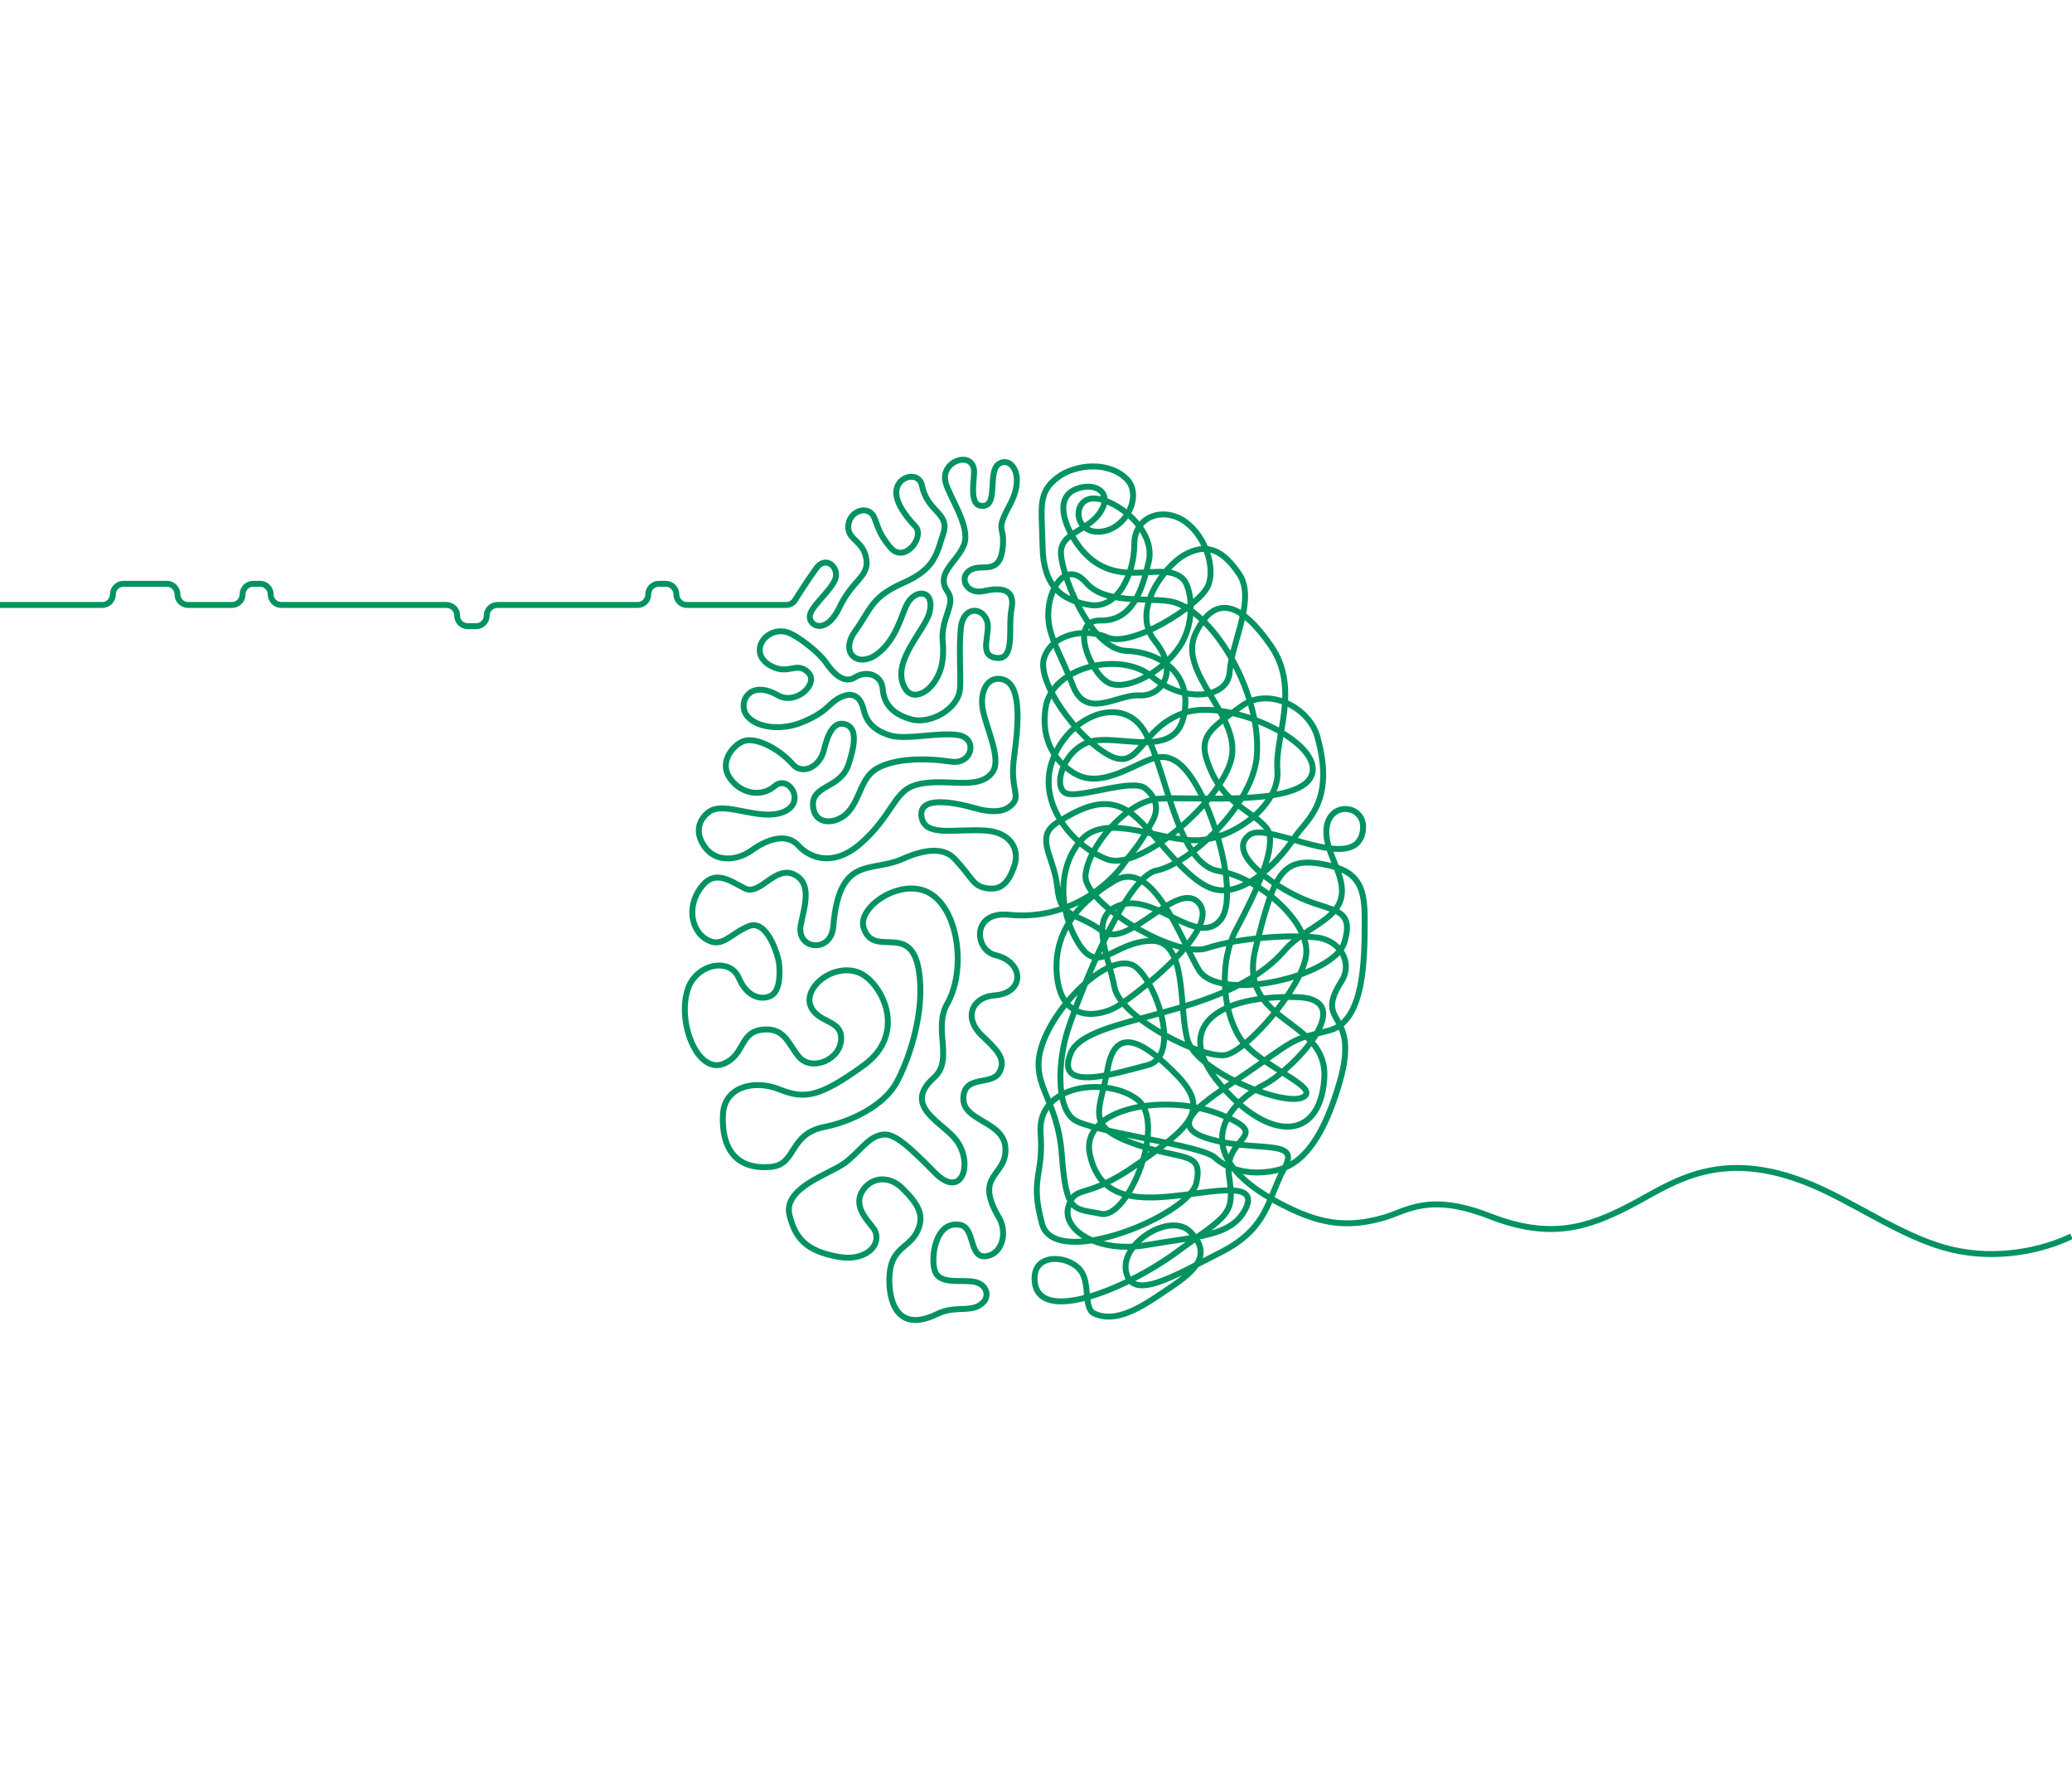 <?xml version="1.0" encoding="utf-8"?>
<svg xmlns="http://www.w3.org/2000/svg" xmlns:cc="http://creativecommons.org/ns#" xmlns:dc="http://purl.org/dc/elements/1.1/" xmlns:inkscape="http://www.inkscape.org/namespaces/inkscape" xmlns:rdf="http://www.w3.org/1999/02/22-rdf-syntax-ns#" xmlns:sodipodi="http://sodipodi.sourceforge.net/DTD/sodipodi-0.dtd" xmlns:svg="http://www.w3.org/2000/svg" version="1.1" id="svg2" width="3733.333" height="3200" viewBox="0 0 3733.333 3200">
  <defs id="defs6"/>
  <g id="g10" transform="matrix(1.333,0,0,-1.333,0,3200)">
    <g id="g12" transform="scale(0.1)">
      <path d="m -200,15828 h 1582.29 c 79.16,0 143.33,64.1 143.33,143.3 v 0 c 0,79.2 64.17,143.3 143.33,143.3 h 586.67 c 79.16,0 143.33,-64.1 143.33,-143.3 v 0 c 0,-79.2 64.18,-143.3 143.34,-143.3 h 593.33 c 79.16,0 143.33,64.1 143.33,143.3 v 0 c 0,79.2 64.18,143.3 143.34,143.3 h 93.33 c 79.16,0 143.33,-64.1 143.33,-143.3 v 0 c 0,-79.2 64.18,-143.3 143.34,-143.3 h 2233.33 c 79.16,0 143.33,-64.2 143.33,-143.4 v 0 c 0,-79.1 64.18,-143.3 143.34,-143.3 h 113.33 c 79.16,0 143.33,64.2 143.33,143.3 v 0 c 0,79.2 64.18,143.4 143.34,143.4 h 1896.66 c 79.16,0 143.34,64.1 143.34,143.3 v 0 c 0,79.2 64.17,143.3 143.33,143.3 h 93.33 c 79.16,0 143.34,-64.1 143.34,-143.3 v 0 c 0,-79.2 64.17,-143.3 143.33,-143.3 h 1340.68 c 49.8,0 96,25.8 122.1,68.2 49.9,81 145.1,230.4 283.9,426.8 132.5,187.5 335,1.6 246.7,-171.7 -88.4,-173.3 -343.4,-365 -333.4,-491.7 10,-126.6 230,-226.6 403.4,140 173.3,366.7 400.8,409.5 360.8,651.4 -40,242 -236.4,251.5 -243.8,422 -8.7,201.2 226.3,308.7 329.6,175 54.4,-70.4 53.4,-230 243.4,-446.7 190,-216.7 466.6,150 333.3,290 -133.3,140 -231.8,283.4 -253.3,406.7 -46.7,266.6 300,360 343.3,143.3 71.6,-357.9 379.6,-367.1 288.3,-646.7 -94.4,-289.2 -115,-480 -545,-670 -430,-190 -433.3,-353.3 -646.6,-650 -213.4,-296.6 36.6,-503.3 296.6,-310 260,193.4 325.8,524.6 404.2,673.4 115.8,220 380.8,193.3 304.2,-110 -60.9,-240.9 -490.1,-636.6 -355,-976.7 90,-226.7 281.9,-122.2 365,-32.5 135,145.8 195,335.8 168.3,615.8 -30.1,316.4 186.3,503.3 68,671.1 -178,252.3 132,398.9 222,642.3 90,243.3 -210.4,657.1 -252.5,842.5 -66.7,293.3 373.3,426.6 386.7,148.8 5.2,-109.9 -70.9,-447.9 89.5,-470.1 253.4,-35 86.5,444.4 237.5,560 160,122.5 379.1,-133.3 157.2,-545.9 -214.9,-399.6 -56.6,-253.3 -100,-603.3 -38.3,-309.6 -235.8,-223.4 -364,-253.3 -256.7,-60 -156.7,-370 113.3,-310 270,60 422.3,6.3 372.3,-243.7 -50,-250 55.2,-680.5 -192.4,-661.2 -276.6,21.5 -77.2,337.7 -139.9,505.7 -71.4,191.1 -322.7,190.5 -352.7,-99.5 -30,-290 4.7,-665.9 -11.7,-830 -26.6,-266.7 -403.3,-480 -663.3,-405 -260,75 -367.6,221 -381.3,413.7 -12.5,176.3 -208.7,257.5 -372.5,153.8 -161.8,-102.6 -311.2,77.5 -401.2,207.5 -90,130 -389.2,369.5 -530,405 -287.5,72.5 -531.7,-294.9 -195,-465 232.5,-117.5 335,70 490,-80 155,-150 -161.2,-452.2 -410,-310 -350,200 -508.8,-46.3 -448.8,-216.3 71.6,-202.8 452.1,-283.7 775.5,-150.4 323.3,133.3 342,223.5 464.1,304.9 127.5,85 309.3,131.3 371,-135.4 35.6,-154 124.9,-269.5 344.9,-342.8 220,-73.4 674.5,46.6 940,0 257.8,-45.4 187.8,-400.9 -105.1,-357.7 -361.1,53.2 -741.6,42.7 -981.6,-82.3 -240,-125 -234.1,-408 -409.1,-600.5 -151.9,-167.1 -452.5,-190 -473.4,83 -22.3,290 370.2,229.5 479.2,560.8 74.6,227 131.7,485.4 -34.9,542 -180,61.2 -255.4,-174.7 -297.4,-346.6 -57,-233.1 -292.5,-339 -421.1,-192.1 -186.6,213.4 -514.1,383.4 -680,306.7 -149.75,-69.2 -296.65,-280 -186.65,-466.7 135.98,-230.7 432.05,-300.4 622.05,-135.4 190,165 434.6,-224.6 114.6,-351.2 -320,-126.7 -780.04,151.9 -995.81,7.5 -100.84,-67.5 -231.07,-243 -65,-476.3 157.5,-221.2 447.5,-184.6 640.81,-44.6 193.4,140 464.4,242.1 627.1,60.3 126.3,-141.2 447.9,-318.6 847.9,34.7 400,353.4 445.8,677.1 698.4,771.7 378.3,141.7 875.4,-88.7 1075.8,185.4 132.5,181.3 -92.5,611.3 -132.5,857.9 -40,246.7 74.4,455.4 277.7,395.4 257.8,-76.1 204.7,-625.4 145.2,-1065.4 -59.6,-440 122.5,-517.6 -61.9,-654.6 -108.8,-80.9 -278.5,-72 -464.3,-18.7 -252.8,72.5 -775.6,183.2 -721.6,-121.3 49.2,-277.5 452.8,-151.9 871.6,-182 324.1,-23.4 461.7,-248 380.3,-481.5 -78.3,-224.9 -178.5,-331.2 -379.3,-296.5 -183.3,31.7 -186.2,142 -425.9,396.7 -160,170 -432.6,120.2 -705.1,-2.1 -424.8,-190.5 -855.3,59 -935.7,-914.6 -30,-363.3 -498.9,-313 -440,16.7 39.9,223.1 163.1,548 -72.6,679.7 -272.3,152 -471.7,-288.4 -685.1,-178.4 -213.31,110 -413.31,263.3 -599.98,0 -186.67,-263.4 -113.33,-577.5 86.67,-692.5 211.54,-121.7 313.84,74.9 567.51,180 247.5,102.5 397.4,-388.5 410.8,-503.7 13.3,-115.1 20,-370.5 -111.6,-437.2 -111.2,-56.2 -313.4,-36.6 -433.38,243.4 -120,280 -566.71,188.9 -683.33,-140 -159.08,-448.7 123.65,-1172.1 483.33,-1020 299.08,126.4 200.57,446.1 555.08,462 268.5,12 318,-200.5 456.8,-367.5 172.5,-207.5 568.7,-41.9 572.5,242.5 3.3,251.7 -281.2,208 -397.7,409.6 -145,250.9 256.7,605.9 612.5,493.4 312.7,-98.9 707.5,-812.9 94.2,-1259.8 -613.4,-446.9 -813.4,-460.2 -1146.7,-326.9 -333.3,133.3 -740.66,37.5 -760.01,-338.3 -22.96,-446.1 164.69,-756 650.01,-710 351.7,33.3 235,445 725,540 343.6,66.6 798.3,281.6 971.7,601.6 173.3,320 340.2,855.3 320,1320 -41.7,958.4 -626.7,305.9 -766.7,776.7 -84.7,284.9 554.4,712 936,433.7 370.1,-269.9 435.5,-1047.6 196.7,-1465 -198.3,-346.7 93.2,-756.4 -180.8,-1001.6 -434.2,-388.4 115.8,-598.4 301,-843.8 238.4,-316 75.5,-811.3 -287.8,-441.3 -357.3,363.8 -543.3,526.7 -690,516.7 -205.1,-14 -325.1,-237 -535.1,-389.5 -202.8,-147.3 -833.3,-332.5 -740,-702.5 75.3,-298.7 214.1,-490.3 685,-565 315,-50 552.5,132.5 475,345 -35.1,96.2 -317.5,300 -180,540 104.9,183 350,240 550,40 200,-200 310,-360 190,-590 -120,-230 -364.8,-204.5 -371.2,-634.3 -4,-266.8 89.3,-741.5 645.6,-470.4 266.6,130 487.9,-2.6 635.8,171.7 70,82.5 35,252.5 -175,270 -189.8,15.8 -444,-34.9 -495.2,153 -53.7,196.7 21.1,673 346.7,610 206.6,-40 112.4,-455.5 351,-423 220,30 290.7,321.8 172.3,523 -353.3,600 123.3,550 86.7,953.3 -32.7,358.9 -593.4,346.7 -566.7,676.7 24.7,306.2 390,143.3 490,340 90,176.9 -40.3,299.3 -238,487.4 -265.3,252.6 -123.1,525 166.9,545 417.5,28.7 404.4,450.9 14.4,544.2 -287.2,68.8 -324.5,597.8 182.1,545.8 821.2,-84.4 1384.9,435.8 1562.9,702.6 104,155.8 179,193.5 381.7,571.6 69.8,130.2 70,293.4 -100,433.4 -170,140 -860,-130 -1060,-70 -200,60 -67.9,569.3 293.3,696.6 361.3,127.4 1134.7,-235.2 1277.7,318.7 147.7,572.1 -271,894.1 -771,914.7 -500,20.5 -910,1110 -880,1360 30,250 384.9,270 540,530 155.1,260 -85.6,392 -330,300 -364.2,-137.2 -94.2,-661.4 120,-880 476.9,-486.8 1050,-73.4 1320,-340 106.9,-105.7 180,-557.7 -40,-900 -220,-342.3 -700,-610 -950,-510 -250,100 -570,860 -130,850 440,-10 567,418.9 655,795 100,427.5 -435,845 -735,855 -300,10 -290,-470 70,-450 360,20 584.4,492 370,710 -245.4,249.5 -697.9,202.4 -932.3,27 -279.7,-209.2 -217.7,-397 -207.7,-937 10,-540 260,-730 640,-790 380,-60 600,430 600,820 0,390 407.7,515.3 697.7,298.7 283.2,-211.6 403.3,-650 292.6,-872.7 -134.3,-269.9 -1030.3,-826 -1350.3,-686 -320,140 -760,40.4 -860,-280 -100,-320.5 440,-1066.8 870,-1306.7 429.9,-239.9 420,354.2 1010,564.2 590,210 1838.7,-357.6 1747.7,-803 -98.5,-481.7 -1647.7,-314.5 -2087.7,-354.5 -440,-40 -956.9,-671.5 -980,-1040 -23.1,-368.6 1208.8,-1124.7 1640,-980 431.2,144.6 1145.3,186.5 1484.4,145.3 339,-41.1 485.8,-358.1 338.3,-588.3 -391.6,-611.3 257.9,-375 -25,-1360 -333.2,-1159.8 -770.1,-1208.4 -1067.7,-1227 -171.7,-10.8 -436.2,28.3 -620,200 -183.9,171.6 -1648,341.5 -1900,510 -252.1,168.5 -220,810 -90,1210 130,400 761.6,2070.8 1200,2160 438.3,89.2 1312.7,877 1357.5,1565.5 56.9,874.9 -626.5,1986.5 -1177.5,2074.5 -332,53 -880,-40 -1130,250 -250,290 -480,-20 -510,-360 -30,-340 150,-560 330,-1030 180,-470 605,-112.5 895,-132.5 290,-20 555,312.5 215,732.5 -340,420 146.5,1026.1 394.4,1165.3 294.3,165.4 513.3,83.4 743.3,-256.6 230,-340 -107.7,-938.7 -127.7,-1318.7 -20,-380 -640,-420 -1050,-70 -410,350 -1349,148.7 -1439,-418 -59.7,-376.1 80.1,-697.6 379,-882 234.4,-144.7 484,-69.9 811.9,83.9 235.5,110.5 392.5,198.1 589.1,61.4 423.6,-294.3 862.4,-1783.3 587.4,-2128.3 -302.6,-379.7 -866.6,339.1 -1338.4,203 -471.8,-136.1 -179.3,-676.3 -100,-1110 79.2,-433.8 1230.1,-1000 1520,-920 289.9,79.9 990,876.6 1070,1326.6 80,450 -635.2,1071.6 -1176.7,1156.7 -585.6,92 -713.3,1446.7 -1023.3,1916.7 -310,470 -1020,170 -1230,-430 -210,-600 311.9,-1173.4 750,-1330 438.1,-156.7 1534.9,786 1671,1355.3 141.3,590.8 -741,1164.7 -481,1704.7 260,540 617.7,407 1017.7,-173 400,-580 46.7,-1231.7 86.7,-1681.7 40,-450 -564.4,-925.3 -1074.4,-945.3 -510,-20 -1230,380 -1570,10 -340,-370 -310,-980 -40,-1410 270,-430 460,20 970,40 510,20 373.7,-910 500,-1340 126.3,-430 1312.7,-913 1562.7,-773 250,140 -622.7,423 -862.7,813 -240,390 -270,1030 -40,1460 230,430 580,1140 410,1360 -170,220 -549,318.7 -749,768.7 -200,450 -76.6,538.8 419,891.3 354.4,252 902.4,-18.9 1014.4,-421.3 246.6,-886.7 -152.1,-1125.8 -301.1,-1352.1 -263.3,-400 -753.3,-856.6 -1153.3,-688.1 -400,168.4 -780,821.5 -1100,1031.5 -320,210 -640,50 -960,-150 -320,-200 -40,-460 0,-881.5 40,-421.6 260,-330 610,-588.5 350,-258.6 1030,730 1310,370 280,-360 -860,-1230 -1100,-1380 -240,-150 -740,-230 -820,360 -80,590 250,1020 770,1330 520,310 880,-750 1140,-1200 260,-450 1830,-100 1970,370 140,470 -160,410 -570,590 -410,180 -1035.6,632 -709,865.3 257.1,183.6 1458.1,-569 1530,66.7 40,353.3 -498.4,405.6 -495.4,-34.4 2.1,-310.6 271.1,-600.7 198.8,-892.3 -76.2,-306.7 -509.3,-409.2 -764.4,-705.3 -810,-940 -2670,-850 -2890,-1390 -220,-540 610,-270 1040,-160 430,110 160,1030 -140,1310 -300,280 -1050,-410 -1270,-990 -220,-580 190,-720 250,-1530 60,-810 161.8,-721.9 530,-800 368.1,-78.2 893.3,1230.9 493.3,1543.3 -400,312.4 -1360,216.7 -1310,-450 44,-587.1 -150,-600 20,-1230 170,-630 1996.7,116.7 2086.7,556.7 90,440 -180,290 -850,530 -670,240 -450,440 -350,1010 100,570 460,400 930,-80 470,-480 180,-707.7 -530,-1210 -710,-502.4 -827.3,-258 -929,-568 -98.8,-301.3 371.7,-645 1069,-522 660.3,116.4 1130,110 1320,480 190,370 -360,250 -880,190 -520,-60 -1080,-90 -1220,550 -140,640 1040,840 1770,540 730,-300 30,-280 110,-820 80,-540 0,-520 -710,-1040 -710,-520 -1930.6,-1004.7 -1918,-342.9 6.7,351.9 500,298.5 639,71.6 109.3,-178.4 23.7,-492.1 169,-557.5 330,-148.8 710,138.8 1070,381.9 360,243.2 494.4,455.6 224.4,725.6 -270,270 -954.4,-158.7 -864.4,-548.7 90,-390 630,-60 1280,270 650,330 630,730 860,1140 230,410 -400,200 -1040,400 -640,200 80,560 670,980 590,420 513.4,354.4 980,480 466.6,125.6 474.4,945.4 474.4,1498.7 0,370 -46.9,626.3 -454.4,723.8 -665.3,159.2 -760,-72.5 -1020,-1112.5 -260,-1040 987.7,-928 927.7,-1768 -60,-840 -747.7,-852 -1407.7,-72 -660,780 -26.4,1206.6 1033.5,1179.4 869.2,-22.4 -60,-991 -435.8,-1182.4 -530,-270 -1107.9,-989.5 362.5,-1682.5 435,-205 785,-252.5 1259.8,-114.5 298.1,86.6 600,340 1420,20 820,-320 1320,-160 1900,140 580,300 1244.8,850.3 2600,220 561.8,-261.3 1155.1,-674.7 1755.1,-814.7 600,-140 1211.8,-14.8 1612.6,180" style="fill:none;stroke:#03935f;stroke-width:80;stroke-linecap:butt;stroke-linejoin:miter;stroke-miterlimit:10;stroke-dasharray:none;stroke-opacity:1" id="path16"/>
    </g>
  </g>
</svg>